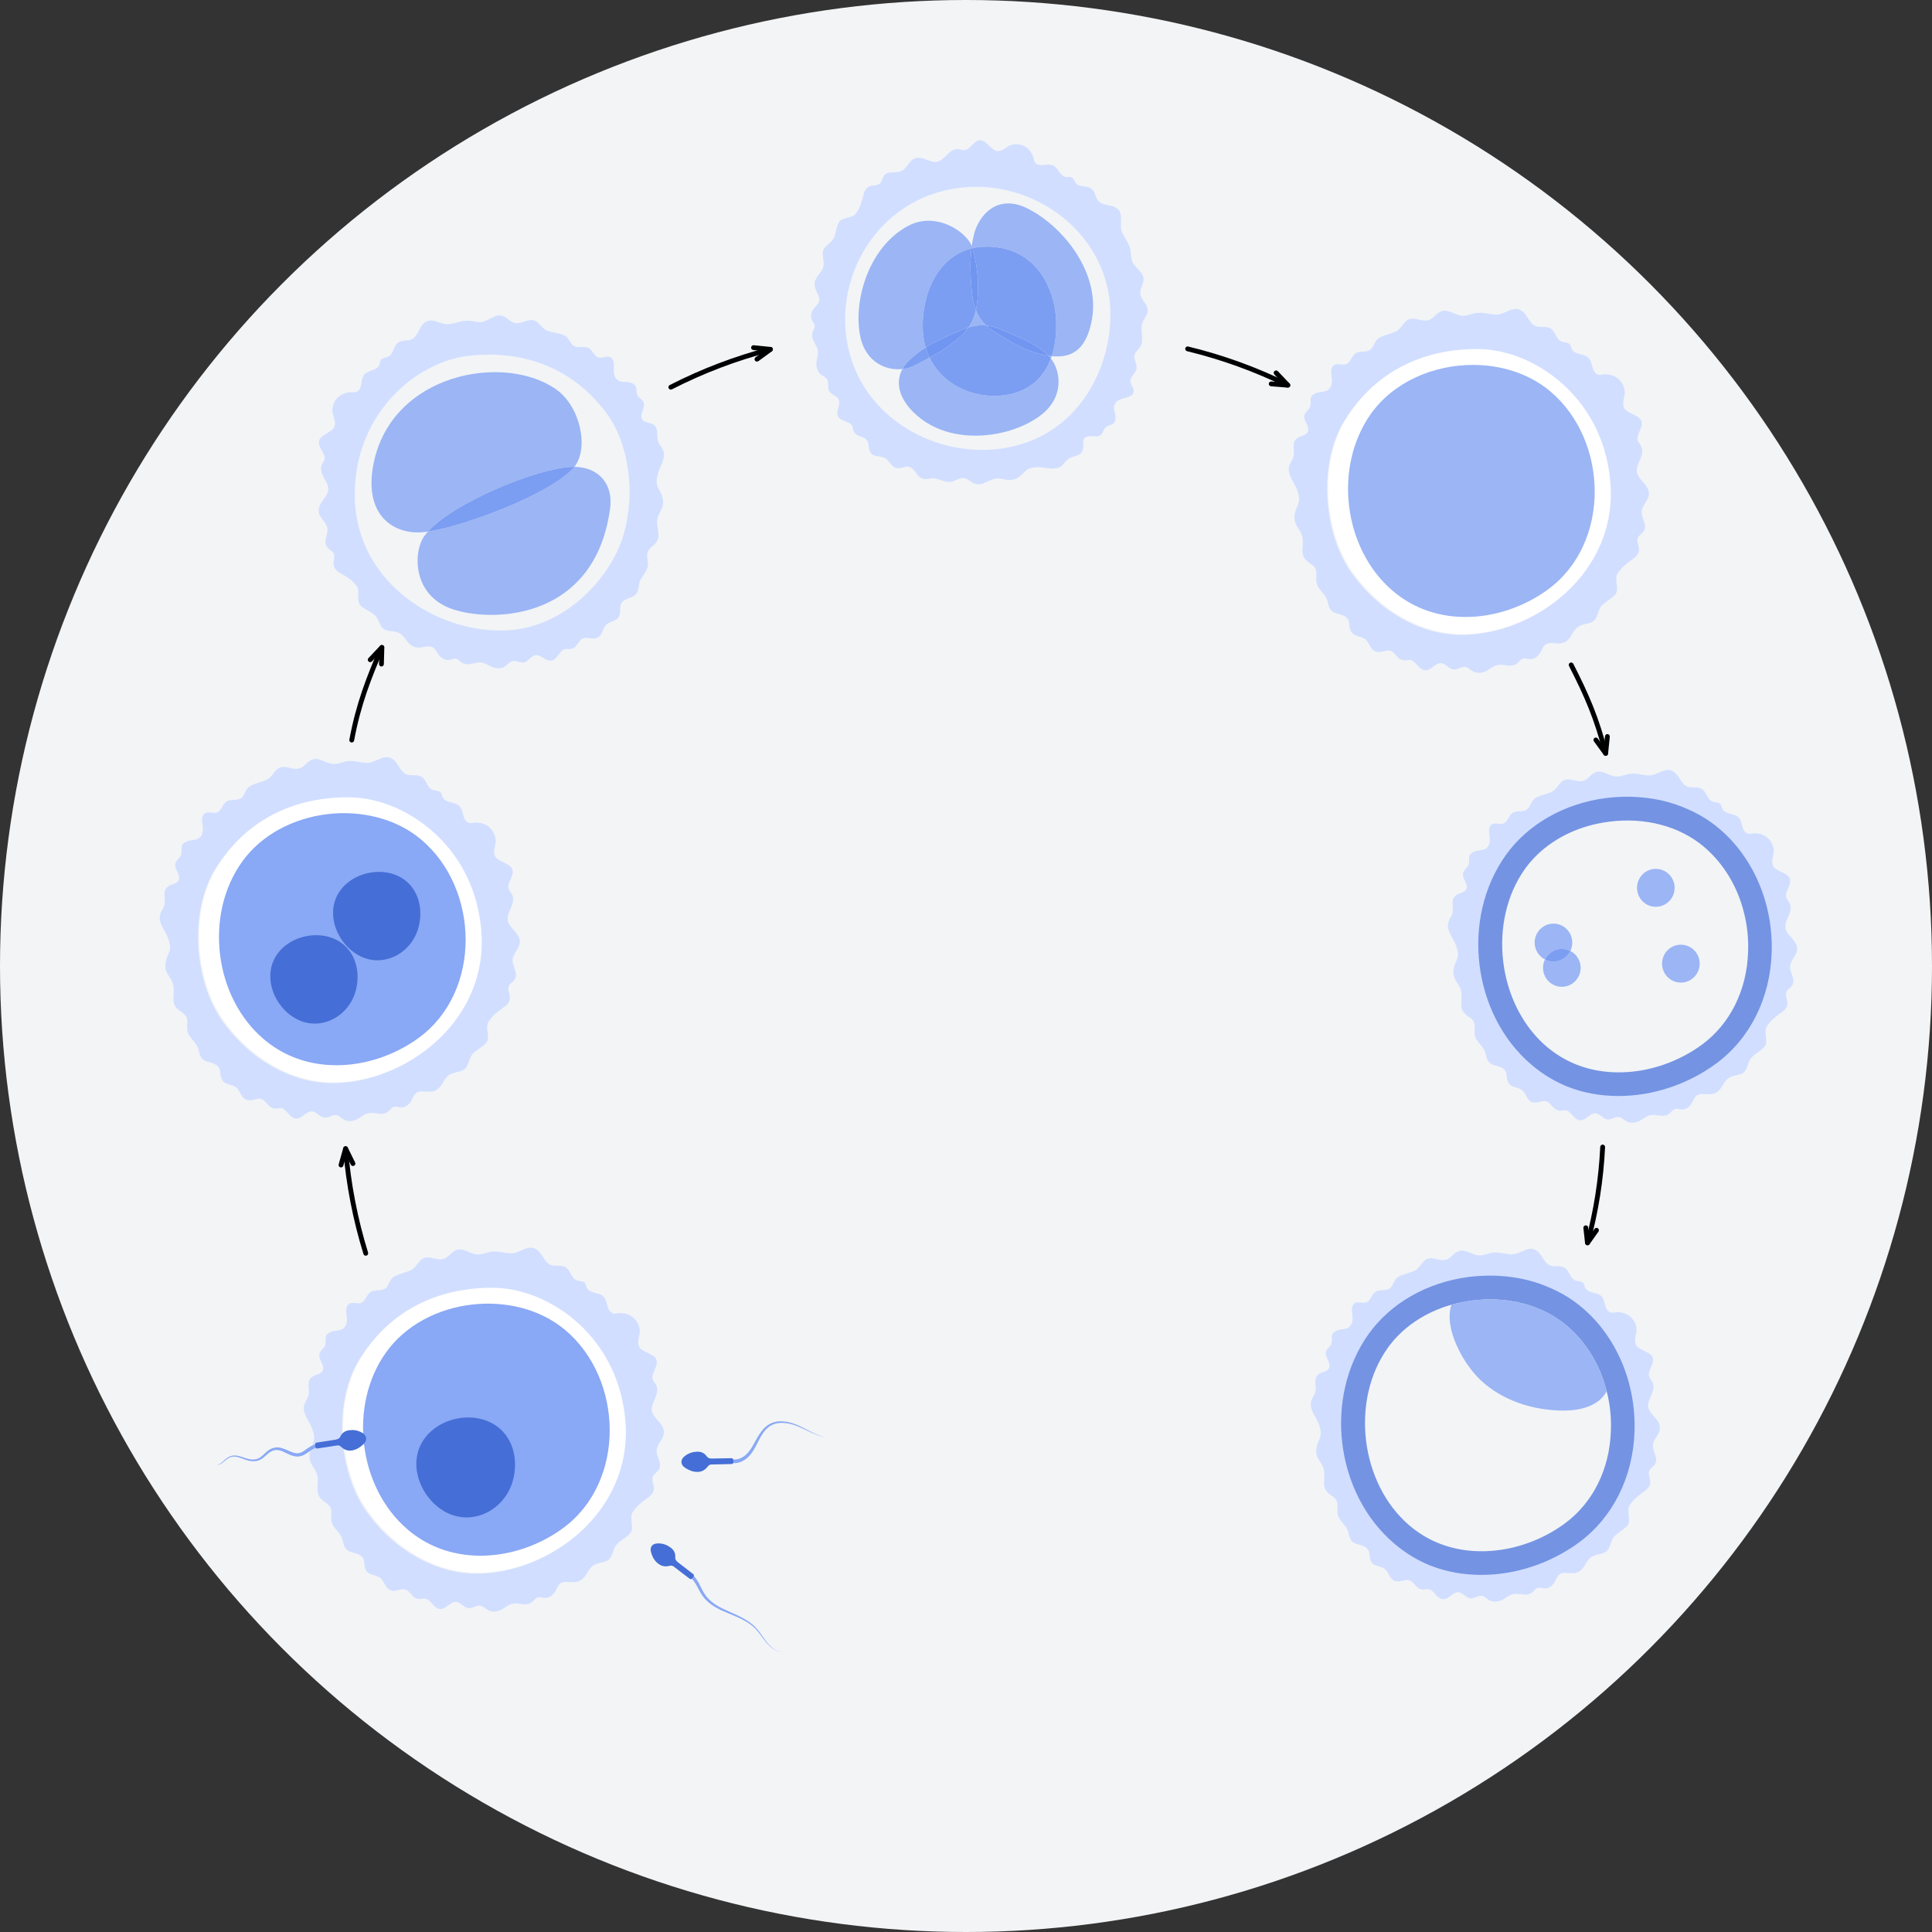 <?xml version="1.0" encoding="UTF-8" standalone="no"?> <svg xmlns="http://www.w3.org/2000/svg" xmlns:xlink="http://www.w3.org/1999/xlink" xmlns:serif="http://www.serif.com/" width="100%" height="100%" viewBox="0 0 130 130" version="1.1" xml:space="preserve" style="fill-rule:evenodd;clip-rule:evenodd;stroke-linejoin:round;stroke-miterlimit:2;"><rect x="0" y="0" width="130" height="130" fill="#333333" stroke="none"/> <g transform="matrix(1,0,0,1,-450,0)"> <g id="conception-4" transform="matrix(1,0,0,1,450,0)"> <rect x="0" y="0" width="130" height="130" style="fill:none;"></rect> <circle cx="65" cy="65" r="65" style="fill:rgb(242,244,246);"></circle> <g transform="matrix(0.412,0,0,0.412,-384.062,-91.72)"> <path d="M1045.41,479.875C1045.69,480.196 1045.95,480.543 1046.17,480.909C1046.39,481.274 1046.57,481.655 1046.75,482.022C1046.93,482.389 1047.12,482.74 1047.35,483.064L1047.52,483.303L1047.71,483.532L1047.92,483.751L1048.02,483.857L1048.13,483.961C1048.42,484.237 1048.74,484.482 1049.08,484.702C1049.42,484.921 1049.78,485.118 1050.14,485.301C1050.87,485.667 1051.64,485.98 1052.4,486.332C1053.15,486.681 1053.9,487.063 1054.58,487.547C1054.92,487.789 1055.25,488.059 1055.54,488.357C1055.69,488.505 1055.83,488.663 1055.96,488.824C1056.09,488.986 1056.21,489.151 1056.33,489.319C1056.58,489.655 1056.81,489.998 1057.05,490.333C1057.28,490.667 1057.53,490.994 1057.82,491.291C1058.1,491.585 1058.42,491.855 1058.77,492.065C1059.12,492.278 1059.52,492.42 1059.93,492.468C1059.52,492.432 1059.12,492.3 1058.75,492.094C1058.57,491.993 1058.4,491.878 1058.24,491.75C1058.07,491.622 1057.92,491.484 1057.77,491.338C1057.47,491.046 1057.21,490.723 1056.96,490.393C1056.71,490.063 1056.47,489.727 1056.22,489.4C1056.1,489.238 1055.97,489.078 1055.84,488.923C1055.7,488.768 1055.57,488.618 1055.42,488.479C1055.12,488.196 1054.8,487.943 1054.46,487.715C1053.78,487.262 1053.04,486.907 1052.28,486.581C1051.9,486.418 1051.52,486.262 1051.14,486.104C1050.75,485.946 1050.37,485.785 1049.99,485.609C1049.61,485.432 1049.24,485.24 1048.88,485.02C1048.51,484.8 1048.17,484.548 1047.85,484.263L1047.73,484.156L1047.62,484.046L1047.39,483.818L1047.18,483.576L1046.98,483.323C1046.73,482.979 1046.51,482.606 1046.32,482.239C1046.13,481.872 1045.94,481.513 1045.73,481.179C1045.51,480.844 1045.27,480.533 1045,480.242L1045.41,479.875Z" style="fill:rgb(137,168,245);fill-rule:nonzero;"></path> <path d="M1038.52,476.134C1038.79,477.111 1039.19,477.625 1039.76,478.053C1040.47,478.578 1041.23,478.434 1041.57,478.342C1041.83,478.271 1042.08,478.354 1042.22,478.466C1042.66,478.82 1044.74,480.4 1044.89,480.505C1045.14,480.685 1045.71,479.952 1045.45,479.737C1045.3,479.61 1043.21,478.013 1042.89,477.757C1042.75,477.652 1042.44,477.37 1042.47,476.979C1042.51,476.424 1042.36,475.844 1041.72,475.374C1041.2,474.99 1040.51,474.663 1039.61,474.688C1038.62,474.714 1038.3,475.39 1038.52,476.134Z" style="fill:rgb(69,110,214);fill-rule:nonzero;"></path> <path d="M1067.14,457.399C1066.36,457.248 1065.62,456.94 1064.9,456.591C1064.19,456.242 1063.49,455.851 1062.77,455.513C1062.04,455.175 1061.27,454.909 1060.46,454.797C1060.06,454.742 1059.65,454.728 1059.23,454.775C1058.83,454.821 1058.42,454.932 1058.04,455.114C1057.66,455.292 1057.32,455.549 1057.03,455.839C1056.73,456.131 1056.48,456.458 1056.26,456.795C1055.8,457.473 1055.46,458.199 1055.06,458.866C1054.66,459.529 1054.19,460.155 1053.57,460.544C1053.26,460.741 1052.92,460.884 1052.57,460.948C1052.39,460.978 1052.22,460.992 1052.05,460.979C1051.88,460.965 1051.71,460.929 1051.55,460.872L1051.34,461.461C1051.56,461.534 1051.79,461.575 1052.01,461.585C1052.24,461.595 1052.47,461.569 1052.68,461.524C1053.12,461.429 1053.52,461.242 1053.87,461.001C1054.23,460.761 1054.54,460.454 1054.8,460.129C1055.06,459.803 1055.27,459.453 1055.47,459.1C1055.87,458.392 1056.18,457.665 1056.59,457.006C1056.79,456.676 1057.02,456.362 1057.28,456.085C1057.55,455.808 1057.84,455.566 1058.18,455.394C1058.52,455.217 1058.89,455.103 1059.27,455.047C1059.65,454.99 1060.04,454.99 1060.43,455.03C1061.21,455.112 1061.98,455.346 1062.7,455.656C1063.43,455.966 1064.14,456.335 1064.87,456.662C1065.6,456.988 1066.35,457.274 1067.14,457.399Z" style="fill:rgb(137,168,245);fill-rule:nonzero;"></path> <path d="M1044.02,462.297C1044.87,462.855 1045.49,463.035 1046.21,463.01C1047.09,462.979 1047.59,462.389 1047.8,462.106C1047.96,461.889 1048.2,461.799 1048.38,461.799C1048.95,461.801 1051.57,461.731 1051.75,461.72C1052.06,461.703 1052.04,460.776 1051.7,460.772C1051.5,460.77 1048.87,460.828 1048.45,460.832C1048.28,460.833 1047.85,460.813 1047.63,460.491C1047.31,460.032 1046.82,459.678 1046.03,459.71C1045.38,459.738 1044.64,459.91 1043.95,460.492C1043.2,461.128 1043.44,461.918 1044.02,462.297Z" style="fill:rgb(69,110,214);fill-rule:nonzero;"></path> <path d="M1034.12,309.64C1033.69,311.179 1033.1,312.622 1032.37,313.907C1028.55,320.621 1022.33,324.796 1016.14,325.475C1004.67,326.735 990.314,318.285 990.135,303.732C990.104,301.237 990.424,298.916 991.018,296.786C993.671,287.279 1001.79,281.536 1008.69,280.738C1016.83,279.797 1025.2,282.124 1031.12,289.926C1035.01,295.047 1035.92,303.179 1034.12,309.64ZM1039.73,309.872C1039.68,309.133 1039.45,308.388 1039.51,307.645C1039.58,306.755 1040.07,306.235 1040.36,305.407C1040.58,304.785 1040.5,304.087 1040.26,303.47C1040,302.788 1039.53,302.287 1039.44,301.567C1039.35,300.767 1039.68,299.695 1040.01,298.98C1040.42,298.088 1040.86,297.073 1040.49,296.163C1040.3,295.683 1039.9,295.309 1039.71,294.827C1039.28,293.748 1039.99,292.38 1038.57,291.796C1038.07,291.588 1037.42,291.602 1037.1,291.159C1036.82,290.765 1036.95,290.213 1037.12,289.756C1037.29,289.299 1037.49,288.79 1037.3,288.341C1037.08,287.827 1036.41,287.591 1036.25,287.054C1035.96,286.074 1036.4,285.598 1035.29,285.149C1034.62,284.881 1033.74,285.163 1033.13,284.752C1032.41,284.267 1032.4,283.319 1032.45,282.53C1032.48,281.927 1032.37,281.195 1031.82,280.954C1031.52,280.819 1031.18,280.891 1030.84,280.964C1030.54,281.028 1030.24,281.091 1029.96,281.015C1029.23,280.816 1028.99,279.834 1028.33,279.467C1027.96,279.264 1027.54,279.284 1027.13,279.304C1026.68,279.325 1026.24,279.347 1025.86,279.087C1025.26,278.675 1025.14,277.764 1024.36,277.398C1023.5,277 1022.54,276.976 1021.65,276.665C1020.43,276.241 1020.14,274.633 1018.61,274.915C1018.06,275.017 1017.54,275.284 1016.99,275.371C1015.64,275.579 1015.32,274.613 1014.3,274.233C1013.11,273.787 1012.05,275.017 1010.94,275.205C1010.2,275.33 1009.46,275.037 1008.71,274.999C1007.7,274.948 1006.72,275.366 1005.72,275.551C1005.12,275.663 1004.52,275.47 1003.92,275.278C1003.17,275.034 1002.44,274.791 1001.77,275.16C1000.42,275.893 1000.63,277.942 998.924,278.183C998.354,278.263 997.738,278.244 997.259,278.567C996.328,279.193 996.544,280.656 995.359,280.95C994.962,281.049 994.496,281.148 994.324,281.522C994.243,281.698 994.249,281.901 994.197,282.089C994.06,282.592 993.548,282.888 993.062,283.071C992.577,283.253 992.044,283.397 991.698,283.786C991.057,284.507 991.419,285.781 990.707,286.428C990.385,286.722 990.094,286.703 989.757,286.685C989.608,286.677 989.45,286.669 989.276,286.688C987.743,286.857 986.622,287.882 986.472,289.475C986.383,290.411 987.173,291.378 986.81,292.31C986.464,293.198 984.587,293.617 984.32,294.573C984.004,295.709 985.489,296.724 985.164,297.72C985.054,298.058 984.816,298.343 984.703,298.68C984.5,299.286 984.731,299.951 985.028,300.518C985.323,301.084 985.695,301.632 985.793,302.263C986.018,303.696 984.061,304.655 984.242,306.22C984.351,307.151 985.44,307.88 985.643,308.785C985.901,309.93 984.776,311.19 985.769,312.155C986.058,312.435 986.461,312.607 986.657,312.961C986.97,313.527 986.595,314.235 986.683,314.878C986.753,315.402 987.134,315.841 987.585,316.111C988.686,316.769 989.634,317.246 990.454,318.34C991.007,319.078 990.395,320.769 991.028,321.458C991.651,322.135 992.675,322.44 993.374,323.064C994.234,323.833 994.132,325.199 995.303,325.555C995.916,325.743 996.586,325.703 997.186,325.931C998.412,326.397 998.561,327.757 999.775,328.248C1000.31,328.466 1000.85,328.376 1001.37,328.285C1001.82,328.208 1002.25,328.131 1002.66,328.247C1003.31,328.431 1003.56,329.285 1004.01,329.765C1004.4,330.18 1004.96,330.476 1005.52,330.401C1005.91,330.35 1006.29,330.126 1006.68,330.212C1007.04,330.292 1007.28,330.614 1007.58,330.822C1008.53,331.471 1009.47,330.832 1010.46,330.793C1011.41,330.755 1012.02,331.443 1012.93,331.673C1013.51,331.821 1014.17,331.792 1014.67,331.458C1015.07,331.187 1015.37,330.73 1015.84,330.605C1016.16,330.519 1016.49,330.61 1016.82,330.701C1017.12,330.786 1017.43,330.87 1017.74,330.812C1018.23,330.718 1018.58,330.284 1018.96,329.957C1019.71,329.322 1020.31,329.692 1020.91,330.062C1021.4,330.357 1021.88,330.65 1022.45,330.442C1023.33,330.121 1023.67,328.661 1024.58,328.607C1024.69,328.6 1024.81,328.607 1024.93,328.614C1025.12,328.625 1025.31,328.637 1025.5,328.587C1026.77,328.245 1026.61,326.657 1028.1,326.8C1028.64,326.853 1029.22,327.014 1029.72,326.789C1030.55,326.415 1030.57,325.39 1031.1,324.762C1031.68,324.073 1032.94,324.11 1033.29,323.272C1033.77,322.155 1033.02,321.385 1034.22,320.632C1034.99,320.153 1035.9,320.213 1036.31,319.245C1036.51,318.771 1036.48,318.232 1036.63,317.739C1036.91,316.78 1037.83,316.082 1037.99,315.092C1038.07,314.583 1037.93,314.068 1037.88,313.556C1037.73,312.069 1039.02,311.995 1039.56,310.85C1039.69,310.581 1039.76,310.264 1039.73,309.872Z" style="fill:rgb(209,222,255);fill-rule:nonzero;"></path> <path d="M1012.42,323.042C1009.9,323.042 1007.63,322.642 1006.02,322.083C999.538,319.843 999.617,312.759 1001.51,310.136C1001.68,309.906 1001.87,309.674 1002.08,309.44C1008.22,308.523 1021.94,303.34 1025.8,299.108C1025.87,299.03 1025.93,298.949 1026,298.865C1030.07,298.919 1032.36,301.773 1031.83,305.68C1029.97,319.428 1020.01,323.042 1012.42,323.042Z" style="fill:rgb(155,181,245);fill-rule:nonzero;"></path> <path d="M1000.44,309.575C995.788,309.575 991.554,306.134 993.244,298.127C995.364,288.077 1004.68,283.406 1013.03,283.406C1016.83,283.406 1020.42,284.374 1023.05,286.242C1026.99,289.046 1028.39,295.806 1026,298.865C1025.96,298.865 1025.92,298.864 1025.88,298.864C1025.74,298.864 1025.6,298.868 1025.46,298.874C1019.89,299.128 1006.44,304.603 1002.08,309.44C1001.9,309.467 1001.73,309.489 1001.57,309.508C1001.19,309.553 1000.81,309.575 1000.44,309.575Z" style="fill:rgb(155,181,245);fill-rule:nonzero;"></path> <path d="M1002.08,309.44C1006.44,304.603 1019.89,299.128 1025.46,298.874C1025.6,298.868 1025.74,298.864 1025.88,298.864C1025.92,298.864 1025.96,298.865 1026,298.865C1025.93,298.949 1025.87,299.03 1025.8,299.108C1021.94,303.34 1008.22,308.523 1002.08,309.44Z" style="fill:rgb(123,157,242);fill-rule:nonzero;"></path> <path d="M1113.52,275.027C1113.22,282.229 1109.59,289.551 1103.25,293.292C1097.38,296.765 1089.95,296.901 1083.71,294.36C1079.83,292.781 1076.37,290.156 1073.93,286.718C1073.15,285.626 1072.5,284.468 1071.97,283.262C1066.97,271.803 1073.02,257.814 1085.18,254.085C1098.31,250.065 1112.76,259.156 1113.51,272.878C1113.54,273.596 1113.55,274.314 1113.52,275.027ZM1118.61,271.192C1118.06,269.981 1118.87,269.431 1118.95,268.372C1119.05,267.132 1117.64,266.465 1117.17,265.47C1116.87,264.809 1116.94,264.037 1116.78,263.323C1116.56,262.358 1115.92,261.551 1115.48,260.661C1114.9,259.45 1115.73,257.806 1114.81,256.841C1113.78,255.77 1111.94,256.502 1111.27,254.963C1111.05,254.448 1110.91,253.863 1110.48,253.5C1109.66,252.787 1108.37,253.378 1107.78,252.342C1107.59,251.99 1107.37,251.581 1106.98,251.517C1106.8,251.488 1106.61,251.546 1106.43,251.546C1105.92,251.546 1105.52,251.149 1105.22,250.739C1104.92,250.33 1104.65,249.867 1104.2,249.645C1103.8,249.445 1103.34,249.497 1102.88,249.549C1102.39,249.606 1101.91,249.662 1101.5,249.405C1100.99,249.077 1101.09,248.645 1100.89,248.13C1100.33,246.731 1099.09,245.947 1097.57,246.228C1096.69,246.386 1096,247.381 1095.04,247.287C1094.13,247.193 1093.26,245.538 1092.31,245.538C1091.17,245.538 1090.62,247.199 1089.62,247.159C1089.28,247.141 1088.95,246.994 1088.61,246.977C1087.99,246.948 1087.44,247.334 1087,247.761C1086.55,248.188 1086.14,248.679 1085.58,248.937C1084.95,249.233 1084.28,248.981 1083.6,248.73C1082.92,248.48 1082.22,248.229 1081.52,248.522C1080.69,248.867 1080.3,250.078 1079.52,250.505C1078.53,251.049 1077.07,250.324 1076.44,251.511C1076.26,251.856 1076.2,252.278 1075.93,252.553C1075.49,252.997 1074.74,252.834 1074.16,253.079C1073.7,253.284 1073.39,253.758 1073.26,254.249C1072.94,255.46 1072.75,256.472 1071.95,257.531C1071.42,258.245 1069.69,258.11 1069.22,258.889C1068.76,259.649 1068.75,260.691 1068.35,261.509C1067.87,262.522 1066.58,262.785 1066.56,263.979C1066.54,264.605 1066.76,265.219 1066.71,265.845C1066.6,267.12 1065.38,267.612 1065.24,268.881C1065.13,269.928 1066,270.695 1066,271.596C1066,272.251 1065.27,272.708 1064.95,273.258C1064.67,273.731 1064.54,274.334 1064.76,274.843C1064.91,275.2 1065.22,275.498 1065.24,275.884C1065.26,276.241 1065.02,276.551 1064.91,276.891C1064.56,277.955 1065.4,278.669 1065.69,279.587C1065.98,280.471 1065.5,281.226 1065.52,282.138C1065.54,282.723 1065.74,283.326 1066.18,283.712C1066.53,284.022 1067.04,284.18 1067.28,284.59C1067.59,285.128 1067.3,285.865 1067.58,286.427C1067.8,286.865 1068.29,287.076 1068.69,287.351C1070.1,288.311 1068.38,289.674 1069.16,290.762C1069.68,291.499 1071.12,291.435 1071.41,292.271C1071.51,292.558 1071.52,292.874 1071.67,293.131C1072.32,294.237 1073.74,293.67 1074,295.109C1074.1,295.635 1074.1,296.214 1074.43,296.624C1075,297.309 1075.96,297.057 1076.67,297.39C1077.46,297.759 1077.75,298.947 1078.62,299.064C1079.04,299.119 1079.38,299.034 1079.69,298.949C1080.22,298.802 1080.66,298.654 1081.3,299.245C1081.95,299.836 1082.13,300.713 1083.13,300.842C1083.41,300.879 1083.69,300.839 1083.97,300.8C1084.18,300.77 1084.39,300.74 1084.61,300.743C1085.57,300.76 1086.46,301.445 1087.41,301.328C1087.9,301.269 1088.34,301 1088.8,300.819C1090.14,300.292 1090.54,301.486 1091.74,301.696C1092.03,301.743 1092.33,301.725 1092.69,301.597C1093.36,301.363 1093.99,300.947 1094.69,300.813C1095.53,300.643 1096.14,300.965 1096.98,301.024C1097.61,301.064 1098.24,300.801 1098.75,300.415C1099.3,299.994 1099.65,299.42 1100.29,299.151C1101,298.859 1102.08,298.888 1102.82,299.011C1103.76,299.157 1104.81,299.31 1105.56,298.724C1105.95,298.414 1106.19,297.94 1106.58,297.63C1107.47,296.946 1108.92,297.256 1109.09,295.776C1109.15,295.243 1108.96,294.641 1109.29,294.225C1109.58,293.851 1110.12,293.833 1110.59,293.874C1111.06,293.915 1111.58,293.968 1111.95,293.67C1112.36,293.324 1112.4,292.646 1112.86,292.353C1113.69,291.815 1114.24,292.108 1114.37,290.943C1114.44,290.247 1113.95,289.498 1114.17,288.813C1114.43,288.012 1115.3,287.755 1116.04,287.591C1116.6,287.462 1117.25,287.17 1117.34,286.59C1117.42,285.982 1116.8,285.473 1116.79,284.859C1116.78,284.116 1117.63,283.642 1117.79,282.923C1117.98,282.085 1117.23,281.313 1117.5,280.506C1117.72,279.833 1118.53,279.482 1118.66,278.646C1118.81,277.739 1118.58,276.832 1118.63,275.908C1118.7,274.656 1120.11,273.959 1119.45,272.602C1119.21,272.105 1118.83,271.69 1118.61,271.192Z" style="fill:rgb(209,222,255);fill-rule:nonzero;"></path> <path d="M1091.5,293.772C1088.28,293.772 1085.07,292.927 1082.52,290.945C1079.13,288.307 1078.27,285.287 1079.57,282.894C1080.3,282.815 1080.99,282.611 1081.59,282.299C1082.51,281.822 1083.29,281.418 1084,281.034C1086.16,285.395 1090.57,287.275 1094.57,287.275C1095.54,287.275 1096.49,287.163 1097.38,286.948C1100.79,286.119 1102.8,283.927 1103.82,281.16C1105.51,283.373 1106.02,287.692 1101.89,290.641C1099.2,292.561 1095.35,293.772 1091.5,293.772Z" style="fill:rgb(155,181,245);fill-rule:nonzero;"></path> <path d="M1078.89,282.93C1076.24,282.93 1073.34,281.296 1072.63,277.276C1071.56,271.266 1074.31,262.72 1080.6,259.467C1081.67,258.909 1082.78,258.675 1083.84,258.675C1087.15,258.675 1090.1,260.926 1090.9,262.778C1090.88,262.92 1090.86,263.063 1090.85,263.206C1083.7,264.989 1081.9,274.298 1083.36,279.389C1082.52,279.929 1081.66,280.573 1080.77,281.385C1080.26,281.848 1079.86,282.355 1079.57,282.894C1079.34,282.918 1079.12,282.93 1078.89,282.93Z" style="fill:rgb(155,181,245);fill-rule:nonzero;"></path> <path d="M1079.57,282.894C1079.86,282.355 1080.26,281.848 1080.77,281.385C1081.66,280.573 1082.52,279.929 1083.36,279.389C1083.45,279.713 1083.56,280.021 1083.68,280.308C1083.78,280.557 1083.89,280.799 1084,281.034C1083.29,281.418 1082.51,281.822 1081.59,282.299C1080.99,282.611 1080.3,282.815 1079.57,282.894Z" style="fill:rgb(123,157,242);fill-rule:nonzero;"></path> <path d="M1104.86,280.835C1104.57,280.835 1104.26,280.817 1103.95,280.785C1104.56,278.965 1104.76,276.921 1104.67,274.864C1104.46,269.909 1101.55,263.103 1093.67,262.91C1093.57,262.908 1093.48,262.907 1093.38,262.907C1092.54,262.907 1091.76,262.996 1091.04,263.161C1091,263.036 1090.96,262.908 1090.9,262.778C1090.99,262.135 1091.11,261.505 1091.26,260.896C1091.79,258.781 1093.62,255.844 1096.85,255.844C1097.82,255.844 1098.92,256.109 1100.15,256.743C1105.94,259.735 1111.85,267.201 1110.53,274.749C1109.72,279.336 1107.62,280.835 1104.86,280.835Z" style="fill:rgb(155,181,245);fill-rule:nonzero;"></path> <path d="M1090.85,263.206C1090.86,263.063 1090.88,262.92 1090.9,262.778C1090.96,262.908 1091,263.036 1091.04,263.161C1090.97,263.175 1090.91,263.191 1090.85,263.206Z" style="fill:rgb(123,157,242);fill-rule:nonzero;"></path> <path d="M1103.82,281.16C1103.7,281.001 1103.57,280.854 1103.44,280.718C1103.61,280.745 1103.79,280.767 1103.95,280.785C1103.91,280.911 1103.87,281.036 1103.82,281.16ZM1090.36,276.097C1090.92,275.285 1091.32,274.366 1091.58,273.248C1091.96,274.215 1092.5,275.042 1093.26,275.779C1093.04,275.757 1092.82,275.746 1092.6,275.746C1091.82,275.746 1091.08,275.88 1090.36,276.097Z" style="fill:rgb(155,181,245);fill-rule:nonzero;"></path> <path d="M1094.57,287.275C1090.57,287.275 1086.16,285.395 1084,281.034C1085.55,280.199 1086.77,279.455 1088.29,278.24C1089.13,277.568 1089.82,276.882 1090.36,276.097C1091.08,275.88 1091.82,275.746 1092.6,275.746C1092.82,275.746 1093.04,275.757 1093.26,275.779C1093.73,276.228 1094.27,276.645 1094.92,277.04C1098.13,279.017 1100.16,280.086 1102.95,280.632C1103.11,280.664 1103.28,280.693 1103.44,280.718C1103.57,280.854 1103.7,281.001 1103.82,281.16C1102.8,283.927 1100.79,286.119 1097.38,286.948C1096.49,287.163 1095.54,287.275 1094.57,287.275Z" style="fill:rgb(123,157,242);fill-rule:nonzero;"></path> <path d="M1083.36,279.389C1081.9,274.298 1083.7,264.989 1090.85,263.206C1090.6,265.341 1090.67,267.584 1090.84,269.606C1090.95,271.023 1091.17,272.216 1091.58,273.248C1091.32,274.366 1090.92,275.285 1090.36,276.097C1089.6,276.324 1088.86,276.64 1088.09,276.987C1086.5,277.712 1084.95,278.364 1083.36,279.389Z" style="fill:rgb(123,157,242);fill-rule:nonzero;"></path> <path d="M1084,281.034C1083.89,280.799 1083.78,280.557 1083.68,280.308C1083.56,280.021 1083.45,279.713 1083.36,279.389C1084.95,278.364 1086.5,277.712 1088.09,276.987C1088.86,276.64 1089.6,276.324 1090.36,276.097C1089.82,276.882 1089.13,277.568 1088.29,278.24C1086.77,279.455 1085.55,280.199 1084,281.034Z" style="fill:rgb(113,150,241);fill-rule:nonzero;"></path> <path d="M1103.95,280.785C1103.79,280.767 1103.61,280.745 1103.44,280.718C1103.4,280.673 1103.35,280.628 1103.31,280.586C1101.24,278.637 1098.72,277.76 1095.68,276.436C1094.81,276.058 1094.02,275.853 1093.26,275.779C1092.5,275.042 1091.96,274.215 1091.58,273.248C1091.7,272.701 1091.79,272.107 1091.84,271.454C1092.11,268.176 1091.71,265.661 1091.04,263.177L1091.04,263.161C1091.76,262.996 1092.54,262.907 1093.38,262.907C1093.48,262.907 1093.57,262.908 1093.67,262.91C1101.55,263.103 1104.46,269.909 1104.67,274.864C1104.76,276.921 1104.56,278.965 1103.95,280.785Z" style="fill:rgb(123,157,242);fill-rule:nonzero;"></path> <path d="M1103.44,280.718C1103.28,280.693 1103.11,280.664 1102.95,280.632C1100.16,280.086 1098.13,279.017 1094.92,277.04C1094.27,276.645 1093.73,276.228 1093.26,275.779C1094.02,275.853 1094.81,276.058 1095.68,276.436C1098.72,277.76 1101.24,278.637 1103.31,280.586C1103.35,280.628 1103.4,280.673 1103.44,280.718Z" style="fill:rgb(113,150,241);fill-rule:nonzero;"></path> <path d="M1091.58,273.248C1091.17,272.216 1090.95,271.023 1090.84,269.606C1090.67,267.584 1090.6,265.341 1090.85,263.206C1090.91,263.191 1090.97,263.175 1091.04,263.161L1091.04,263.177C1091.71,265.661 1092.11,268.176 1091.84,271.454C1091.79,272.107 1091.7,272.701 1091.58,273.248Z" style="fill:rgb(113,150,241);fill-rule:nonzero;"></path> <path d="M1013.15,432.815C1021.91,432.954 1033.31,440.511 1034.51,454.516C1035.79,469.469 1021.9,479.609 1010.01,479.487C1003.59,479.418 996.789,475.775 992.19,469.274C987.603,462.803 986.758,451.535 991.062,444.537C996.352,435.924 1004.71,432.681 1013.15,432.815Z" style="fill:white;fill-rule:nonzero;"></path> <path d="M989.782,465.209C987.281,458.762 987.397,450.324 990.872,444.671C996.162,436.059 1004.52,432.815 1012.96,432.949C1020.12,433.062 1029.04,438.125 1032.72,447.61C1033.54,449.735 1034.1,452.084 1034.32,454.647C1035.6,469.601 1021.72,479.741 1009.82,479.621C1003.4,479.556 996.603,475.907 992.001,469.409C991.12,468.165 990.376,466.743 989.782,465.209ZM984.315,467.007C984.986,468.126 986.317,468.07 986.317,469.611C986.317,470.143 986.225,470.685 986.357,471.199C986.613,472.199 987.631,472.821 988.021,473.776C988.22,474.267 988.244,474.824 988.496,475.289C989.009,476.241 989.944,476.086 990.776,476.499C992.086,477.149 991.399,478.015 991.998,479.113C992.447,479.938 993.732,479.771 994.398,480.418C995.006,481.009 995.13,482.058 996.022,482.357C996.557,482.537 997.129,482.313 997.682,482.204C999.197,481.904 999.194,483.55 1000.53,483.771C1000.85,483.823 1001.16,483.709 1001.48,483.697C1002.42,483.66 1002.91,485.123 1003.84,485.363C1005.21,485.716 1005.89,483.478 1007.38,484.508C1007.81,484.804 1008.2,485.216 1008.72,485.261C1009.38,485.32 1009.99,484.747 1010.65,484.854C1011.14,484.935 1011.49,485.374 1011.94,485.609C1012.48,485.901 1013.16,485.864 1013.74,485.652C1014.65,485.324 1015.2,484.556 1016.19,484.497C1017.2,484.437 1018.23,484.995 1019.14,484.232C1019.43,483.988 1019.65,483.633 1020.01,483.514C1020.4,483.386 1020.81,483.577 1021.22,483.59C1021.8,483.608 1022.35,483.249 1022.7,482.782C1023.12,482.244 1023.29,481.342 1023.93,481.087C1024.82,480.738 1025.91,481.312 1026.89,480.793C1028.09,480.164 1028.11,478.754 1029.32,478.15C1029.91,477.854 1030.6,477.827 1031.21,477.572C1032.38,477.086 1032.14,475.695 1032.94,474.819C1033.6,474.107 1034.62,473.689 1035.19,472.931C1035.77,472.159 1034.97,470.486 1035.46,469.672C1036.2,468.464 1037.12,467.878 1038.18,467.09C1038.62,466.768 1038.97,466.278 1038.99,465.733C1039.01,465.064 1038.55,464.376 1038.82,463.763C1038.98,463.38 1039.38,463.163 1039.65,462.845C1040.57,461.753 1039.29,460.576 1039.44,459.374C1039.56,458.425 1040.6,457.565 1040.62,456.599C1040.65,454.974 1038.54,454.19 1038.63,452.697C1038.67,452.038 1038.99,451.438 1039.24,450.827C1039.49,450.216 1039.66,449.51 1039.39,448.908C1039.24,448.573 1038.97,448.306 1038.82,447.97C1038.39,446.981 1039.81,445.787 1039.37,444.654C1039,443.7 1037.03,443.462 1036.59,442.586C1036.12,441.667 1036.83,440.594 1036.65,439.642C1036.33,438.022 1035.08,437.086 1033.49,437.069C1032.9,437.063 1032.51,437.336 1031.99,436.949C1031.2,436.357 1031.44,435.013 1030.71,434.338C1030.32,433.975 1029.76,433.882 1029.24,433.744C1028.72,433.605 1028.17,433.355 1027.98,432.852C1027.9,432.666 1027.89,432.456 1027.79,432.284C1027.58,431.918 1027.09,431.863 1026.67,431.803C1025.42,431.622 1025.5,430.099 1024.48,429.55C1023.96,429.269 1023.33,429.352 1022.73,429.328C1020.96,429.255 1020.96,427.131 1019.51,426.516C1018.2,425.961 1016.91,427.441 1015.49,427.322C1014.44,427.234 1013.4,426.905 1012.37,427.062C1011.6,427.177 1010.87,427.553 1010.1,427.5C1008.94,427.42 1007.74,426.266 1006.55,426.846C1005.54,427.341 1005.32,428.365 1003.92,428.288C1003.33,428.256 1002.78,428.035 1002.2,427.987C1000.61,427.854 1000.47,429.534 999.261,430.093C998.374,430.504 997.39,430.626 996.553,431.122C995.784,431.578 995.751,432.525 995.179,433.01C994.488,433.597 993.431,433.14 992.686,433.652C992.04,434.097 991.901,435.128 991.169,435.407C990.56,435.639 989.817,435.216 989.249,435.535C988.71,435.838 988.675,436.601 988.769,437.216C988.893,438.022 988.981,438.995 988.289,439.567C987.702,440.051 986.774,439.852 986.117,440.195C985.017,440.769 985.521,441.213 985.318,442.248C985.206,442.815 984.551,443.125 984.377,443.676C984.225,444.156 984.478,444.659 984.699,445.11C984.919,445.562 985.112,446.114 984.859,446.548C984.575,447.036 983.909,447.087 983.413,447.352C982.021,448.096 982.887,449.427 982.555,450.578C982.407,451.092 982.033,451.517 981.881,452.03C981.594,453.001 982.15,453.999 982.659,454.872C983.066,455.572 983.515,456.638 983.501,457.468C983.489,458.216 983.056,458.778 982.856,459.505C982.676,460.161 982.658,460.887 982.946,461.503C983.328,462.323 983.881,462.807 984.042,463.712C984.177,464.469 984.017,465.257 984.042,466.021C984.056,466.426 984.157,466.744 984.315,467.007Z" style="fill:rgb(209,222,255);fill-rule:nonzero;"></path> <path d="M1003.62,475.371C1010.37,478.089 1018.37,476.442 1024.16,472.186C1034.46,464.608 1034.04,447.846 1024.48,439.823C1016.25,432.915 1001.67,434.497 995.243,443.488C989.073,452.125 990.668,465.519 998.773,472.425C1000.22,473.658 1001.86,474.662 1003.62,475.371Z" style="fill:rgb(137,168,245);fill-rule:nonzero;"></path> <path d="M1008.71,470.438C1007.62,470.486 1006.5,470.285 1005.42,469.793C1001.62,468.062 999.094,463.196 1000.66,459.136C1002.65,454.006 1010.34,452.39 1014.19,456.292C1016.39,458.524 1016.78,462.023 1015.8,464.915C1014.72,468.118 1011.83,470.301 1008.71,470.438Z" style="fill:rgb(69,110,214);fill-rule:nonzero;"></path> <path d="M989.621,352.71C998.385,352.85 1009.78,360.406 1010.98,374.412C1012.26,389.364 998.374,399.505 986.476,399.383C980.063,399.314 973.259,395.671 968.66,389.17C964.073,382.699 963.229,371.431 967.532,364.432C972.822,355.82 981.184,352.576 989.621,352.71Z" style="fill:white;fill-rule:nonzero;"></path> <path d="M966.252,385.104C963.752,378.658 963.867,370.219 967.342,364.567C972.632,355.955 980.995,352.71 989.433,352.845C996.595,352.958 1005.51,358.021 1009.19,367.506C1010.01,369.631 1010.57,371.98 1010.79,374.543C1012.07,389.497 998.186,399.637 986.289,399.517C979.875,399.452 973.073,395.803 968.471,389.305C967.59,388.061 966.847,386.639 966.252,385.104ZM960.785,386.903C961.456,388.022 962.787,387.966 962.788,389.506C962.788,390.038 962.696,390.58 962.828,391.095C963.083,392.095 964.102,392.717 964.491,393.672C964.691,394.163 964.714,394.719 964.966,395.185C965.479,396.137 966.414,395.981 967.247,396.395C968.557,397.045 967.869,397.911 968.468,399.009C968.917,399.833 970.202,399.666 970.868,400.313C971.476,400.905 971.601,401.954 972.493,402.253C973.027,402.432 973.6,402.208 974.152,402.099C975.667,401.8 975.665,403.446 977.002,403.667C977.315,403.719 977.631,403.605 977.949,403.593C978.889,403.556 979.383,405.019 980.313,405.259C981.68,405.611 982.359,403.373 983.848,404.404C984.276,404.7 984.673,405.111 985.19,405.157C985.852,405.216 986.463,404.643 987.119,404.75C987.613,404.83 987.963,405.27 988.406,405.505C988.954,405.797 989.627,405.759 990.21,405.548C991.118,405.219 991.674,404.451 992.657,404.393C993.671,404.332 994.703,404.891 995.61,404.128C995.9,403.884 996.12,403.528 996.479,403.41C996.866,403.282 997.28,403.473 997.687,403.486C998.271,403.504 998.816,403.145 999.174,402.678C999.586,402.14 999.759,401.238 1000.4,400.983C1001.29,400.634 1002.38,401.207 1003.37,400.688C1004.56,400.06 1004.58,398.65 1005.79,398.046C1006.38,397.75 1007.07,397.723 1007.68,397.468C1008.85,396.982 1008.61,395.591 1009.41,394.715C1010.07,394.002 1011.09,393.584 1011.66,392.826C1012.24,392.055 1011.44,390.382 1011.93,389.567C1012.67,388.36 1013.59,387.774 1014.65,386.986C1015.09,386.663 1015.44,386.174 1015.46,385.629C1015.48,384.96 1015.02,384.272 1015.29,383.659C1015.45,383.276 1015.85,383.058 1016.12,382.741C1017.04,381.649 1015.76,380.472 1015.91,379.27C1016.03,378.32 1017.07,377.461 1017.09,376.495C1017.12,374.87 1015.01,374.086 1015.1,372.593C1015.14,371.934 1015.46,371.333 1015.71,370.723C1015.96,370.111 1016.13,369.406 1015.86,368.804C1015.71,368.469 1015.44,368.201 1015.29,367.865C1014.86,366.876 1016.28,365.683 1015.84,364.549C1015.47,363.596 1013.5,363.358 1013.06,362.482C1012.59,361.563 1013.3,360.49 1013.12,359.538C1012.8,357.918 1011.55,356.981 1009.96,356.965C1009.37,356.958 1008.98,357.232 1008.46,356.845C1007.67,356.253 1007.91,354.909 1007.18,354.234C1006.79,353.87 1006.23,353.778 1005.71,353.64C1005.19,353.501 1004.64,353.251 1004.45,352.748C1004.38,352.561 1004.36,352.352 1004.26,352.179C1004.05,351.813 1003.56,351.759 1003.14,351.698C1001.89,351.518 1001.97,349.995 1000.95,349.446C1000.43,349.165 999.796,349.248 999.203,349.223C997.428,349.15 997.435,347.027 995.983,346.412C994.674,345.857 993.382,347.337 991.959,347.218C990.915,347.13 989.873,346.801 988.836,346.957C988.072,347.072 987.341,347.449 986.571,347.396C985.413,347.316 984.207,346.162 983.024,346.742C982.013,347.237 981.786,348.261 980.385,348.184C979.805,348.152 979.248,347.931 978.668,347.883C977.077,347.75 976.939,349.429 975.731,349.989C974.844,350.399 973.86,350.522 973.023,351.018C972.254,351.474 972.222,352.421 971.65,352.906C970.958,353.493 969.901,353.036 969.156,353.548C968.51,353.992 968.371,355.024 967.64,355.303C967.031,355.535 966.288,355.111 965.719,355.431C965.18,355.734 965.145,356.497 965.239,357.111C965.363,357.918 965.452,358.891 964.759,359.462C964.172,359.947 963.244,359.748 962.587,360.09C961.487,360.665 961.992,361.108 961.789,362.144C961.676,362.711 961.021,363.021 960.847,363.572C960.695,364.051 960.948,364.555 961.169,365.006C961.39,365.458 961.583,366.009 961.33,366.443C961.045,366.932 960.379,366.983 959.883,367.248C958.491,367.992 959.357,369.323 959.025,370.474C958.877,370.988 958.503,371.413 958.351,371.926C958.064,372.897 958.621,373.894 959.129,374.768C959.537,375.468 959.985,376.534 959.972,377.364C959.959,378.111 959.526,378.673 959.327,379.4C959.146,380.057 959.129,380.783 959.416,381.399C959.798,382.218 960.352,382.703 960.513,383.608C960.647,384.364 960.487,385.153 960.512,385.917C960.526,386.321 960.627,386.639 960.785,386.903Z" style="fill:rgb(209,222,255);fill-rule:nonzero;"></path> <path d="M980.087,395.267C986.835,397.985 994.842,396.338 1000.63,392.082C1010.93,384.504 1010.51,367.742 1000.95,359.718C992.722,352.81 978.135,354.393 971.713,363.383C965.543,372.02 967.138,385.414 975.244,392.32C976.691,393.554 978.326,394.558 980.087,395.267Z" style="fill:rgb(137,168,245);fill-rule:nonzero;"></path> <path d="M983.868,389.786C982.906,389.828 981.917,389.65 980.961,389.215C977.599,387.684 975.363,383.38 976.751,379.789C978.505,375.252 985.307,373.822 988.712,377.274C990.66,379.248 991.004,382.343 990.139,384.9C989.181,387.734 986.631,389.665 983.868,389.786Z" style="fill:rgb(69,110,214);fill-rule:nonzero;"></path> <path d="M994.121,379.448C993.158,379.49 992.169,379.313 991.213,378.877C987.851,377.346 985.615,373.042 987.004,369.451C988.758,364.915 995.559,363.484 998.965,366.937C1000.91,368.91 1001.26,372.005 1000.39,374.563C999.434,377.396 996.884,379.327 994.121,379.448Z" style="fill:rgb(69,110,214);fill-rule:nonzero;"></path> <path d="M1174.02,279.504C1182.78,279.643 1194.18,287.199 1195.38,301.205C1196.66,316.157 1182.77,326.298 1170.88,326.176C1164.46,326.107 1157.66,322.464 1153.06,315.963C1148.47,309.491 1147.63,298.224 1151.93,291.225C1157.22,282.612 1165.58,279.369 1174.02,279.504Z" style="fill:white;fill-rule:nonzero;"></path> <path d="M1150.65,311.897C1148.15,305.45 1148.27,297.012 1151.74,291.36C1157.03,282.747 1165.4,279.504 1173.83,279.637C1181,279.751 1189.91,284.813 1193.59,294.299C1194.41,296.424 1194.97,298.773 1195.19,301.337C1196.47,316.29 1182.59,326.429 1170.69,326.309C1164.27,326.244 1157.47,322.596 1152.87,316.098C1151.99,314.853 1151.25,313.432 1150.65,311.897ZM1145.19,313.695C1145.86,314.815 1147.19,314.759 1147.19,316.3C1147.19,316.831 1147.1,317.373 1147.23,317.888C1147.48,318.887 1148.5,319.51 1148.89,320.465C1149.09,320.955 1149.11,321.512 1149.36,321.978C1149.88,322.93 1150.81,322.774 1151.65,323.187C1152.96,323.838 1152.27,324.704 1152.87,325.802C1153.32,326.626 1154.6,326.459 1155.27,327.106C1155.88,327.697 1156,328.747 1156.89,329.046C1157.43,329.225 1158,329.001 1158.55,328.892C1160.07,328.592 1160.06,330.238 1161.4,330.46C1161.72,330.511 1162.03,330.398 1162.35,330.386C1163.29,330.348 1163.78,331.812 1164.71,332.052C1165.32,332.208 1165.79,331.857 1166.25,331.506C1166.84,331.064 1167.42,330.621 1168.25,331.196C1168.68,331.493 1169.07,331.904 1169.59,331.95C1169.91,331.978 1170.22,331.86 1170.52,331.741C1170.85,331.614 1171.18,331.486 1171.52,331.542C1172.01,331.623 1172.36,332.062 1172.81,332.298C1173.35,332.59 1174.03,332.552 1174.61,332.341C1175.52,332.012 1176.07,331.244 1177.06,331.186C1177.38,331.166 1177.71,331.21 1178.03,331.253C1178.72,331.347 1179.39,331.44 1180.01,330.921C1180.3,330.677 1180.52,330.321 1180.88,330.202C1181.27,330.075 1181.68,330.266 1182.09,330.278C1182.67,330.297 1183.22,329.938 1183.57,329.471C1183.99,328.932 1184.16,328.03 1184.8,327.776C1185.21,327.616 1185.66,327.649 1186.12,327.683C1186.66,327.723 1187.23,327.762 1187.76,327.482C1188.96,326.853 1188.98,325.443 1190.19,324.839C1190.78,324.543 1191.47,324.516 1192.08,324.261C1193.25,323.775 1193.01,322.384 1193.81,321.507C1194.47,320.795 1195.49,320.377 1196.06,319.619C1196.64,318.848 1195.84,317.175 1196.33,316.36C1197.07,315.153 1197.99,314.567 1199.05,313.779C1199.49,313.456 1199.84,312.967 1199.86,312.422C1199.88,311.753 1199.42,311.065 1199.69,310.451C1199.85,310.069 1200.25,309.851 1200.52,309.533C1201.44,308.442 1200.16,307.265 1200.31,306.063C1200.43,305.113 1201.47,304.254 1201.49,303.287C1201.52,301.662 1199.41,300.879 1199.5,299.386C1199.54,298.726 1199.86,298.126 1200.11,297.515C1200.36,296.904 1200.53,296.198 1200.26,295.597C1200.11,295.262 1199.84,294.994 1199.69,294.658C1199.26,293.67 1200.68,292.475 1200.24,291.342C1199.87,290.389 1197.9,290.151 1197.46,289.275C1196.99,288.355 1197.7,287.283 1197.52,286.331C1197.2,284.711 1195.95,283.774 1194.36,283.757C1194.18,283.755 1194.03,283.778 1193.88,283.801C1193.53,283.855 1193.23,283.909 1192.87,283.638C1192.07,283.046 1192.31,281.702 1191.58,281.027C1191.19,280.663 1190.63,280.57 1190.11,280.433C1189.59,280.295 1189.04,280.043 1188.85,279.541C1188.78,279.354 1188.76,279.144 1188.66,278.972C1188.45,278.606 1187.96,278.551 1187.54,278.491C1186.29,278.311 1186.37,276.787 1185.35,276.239C1184.95,276.021 1184.48,276.021 1184.01,276.021C1183.87,276.021 1183.74,276.021 1183.6,276.016C1181.83,275.943 1181.83,273.819 1180.38,273.204C1179.65,272.893 1178.92,273.221 1178.17,273.549C1177.59,273.806 1176.99,274.063 1176.36,274.011C1175.31,273.923 1174.27,273.593 1173.24,273.75C1172.47,273.865 1171.74,274.241 1170.97,274.189C1169.81,274.109 1168.61,272.955 1167.42,273.534C1166.41,274.03 1166.19,275.053 1164.78,274.976C1164.2,274.945 1163.65,274.724 1163.07,274.675C1161.48,274.543 1161.34,276.222 1160.13,276.782C1159.24,277.192 1158.26,277.314 1157.42,277.811C1156.65,278.266 1156.62,279.214 1156.05,279.699C1155.36,280.285 1154.3,279.828 1153.56,280.341C1152.91,280.785 1152.77,281.816 1152.04,282.095C1151.75,282.204 1151.44,282.169 1151.13,282.133C1150.77,282.093 1150.42,282.054 1150.12,282.224C1149.58,282.527 1149.54,283.289 1149.64,283.904C1149.76,284.71 1149.85,285.684 1149.16,286.256C1148.57,286.739 1147.64,286.54 1146.99,286.883C1145.89,287.457 1146.39,287.901 1146.19,288.937C1146.08,289.503 1145.42,289.814 1145.25,290.365C1145.1,290.844 1145.35,291.347 1145.57,291.799C1145.79,292.25 1145.98,292.802 1145.73,293.236C1145.45,293.724 1144.78,293.776 1144.28,294.041C1142.89,294.784 1143.76,296.116 1143.43,297.266C1143.28,297.781 1142.9,298.206 1142.75,298.719C1142.46,299.689 1143.02,300.687 1143.53,301.56C1143.94,302.261 1144.38,303.327 1144.37,304.157C1144.36,304.904 1143.93,305.467 1143.73,306.193C1143.55,306.85 1143.53,307.575 1143.82,308.191C1144.2,309.011 1144.75,309.495 1144.91,310.401C1145.05,311.157 1144.89,311.946 1144.91,312.709C1144.93,313.114 1145.03,313.432 1145.19,313.695Z" style="fill:rgb(209,222,255);fill-rule:nonzero;"></path> <path d="M1171.53,323.388C1169.13,323.387 1166.74,322.967 1164.49,322.06C1162.73,321.35 1161.09,320.347 1159.64,319.113C1151.54,312.207 1149.94,298.813 1156.11,290.176C1159.85,284.943 1166.35,282.22 1172.76,282.22C1177.36,282.22 1181.91,283.624 1185.35,286.511C1194.91,294.535 1195.33,311.297 1185.03,318.874C1181.17,321.71 1176.33,323.388 1171.53,323.388Z" style="fill:rgb(155,181,245);fill-rule:nonzero;"></path> <path d="M1154,464.217C1151.57,457.966 1151.68,449.784 1155.05,444.302C1160.18,435.951 1168.29,432.806 1176.48,432.936C1183.42,433.045 1192.06,437.955 1195.63,447.153C1196.43,449.213 1196.97,451.491 1197.19,453.977C1198.43,468.477 1184.96,478.309 1173.43,478.193C1167.21,478.129 1160.61,474.591 1156.15,468.29C1155.29,467.084 1154.57,465.706 1154,464.217ZM1148.7,465.961C1149.35,467.047 1150.64,466.992 1150.64,468.486C1150.64,469.002 1150.55,469.527 1150.68,470.026C1150.92,470.995 1151.91,471.599 1152.29,472.525C1152.48,473.001 1152.51,473.541 1152.75,473.992C1153.25,474.915 1154.15,474.765 1154.96,475.166C1156.23,475.796 1155.57,476.636 1156.15,477.7C1156.58,478.5 1157.83,478.338 1158.47,478.965C1159.06,479.538 1159.18,480.556 1160.05,480.846C1160.57,481.019 1161.12,480.803 1161.66,480.697C1163.13,480.406 1163.12,482.002 1164.42,482.217C1164.73,482.267 1165.03,482.157 1165.34,482.145C1166.25,482.109 1166.73,483.528 1167.63,483.761C1168.22,483.911 1168.67,483.572 1169.12,483.232C1169.69,482.803 1170.25,482.374 1171.06,482.931C1171.47,483.218 1171.86,483.617 1172.36,483.662C1172.67,483.689 1172.97,483.574 1173.26,483.459C1173.58,483.336 1173.9,483.213 1174.23,483.267C1174.71,483.345 1175.05,483.771 1175.48,483.999C1176.01,484.282 1176.66,484.246 1177.23,484.041C1178.11,483.722 1178.65,482.978 1179.6,482.92C1179.92,482.901 1180.23,482.944 1180.54,482.986C1181.21,483.077 1181.87,483.168 1182.46,482.664C1182.75,482.427 1182.96,482.082 1183.31,481.967C1183.68,481.844 1184.08,482.028 1184.48,482.041C1185.05,482.059 1185.57,481.71 1185.92,481.258C1186.32,480.736 1186.49,479.862 1187.11,479.615C1187.5,479.459 1187.94,479.492 1188.39,479.524C1188.92,479.562 1189.47,479.601 1189.99,479.329C1191.14,478.719 1191.16,477.353 1192.34,476.766C1192.91,476.48 1193.58,476.453 1194.17,476.206C1195.3,475.735 1195.07,474.386 1195.85,473.536C1196.48,472.846 1197.47,472.44 1198.03,471.705C1198.59,470.956 1197.82,469.335 1198.29,468.545C1199,467.375 1199.9,466.806 1200.93,466.041C1201.35,465.729 1201.69,465.254 1201.71,464.726C1201.73,464.078 1201.29,463.41 1201.55,462.815C1201.71,462.444 1202.09,462.233 1202.35,461.925C1203.25,460.866 1202.01,459.725 1202.15,458.56C1202.26,457.639 1203.28,456.805 1203.29,455.869C1203.32,454.292 1201.28,453.533 1201.36,452.085C1201.4,451.446 1201.72,450.864 1201.96,450.271C1202.2,449.679 1202.36,448.994 1202.1,448.411C1201.95,448.086 1201.69,447.826 1201.55,447.501C1201.13,446.542 1202.51,445.384 1202.08,444.286C1201.72,443.361 1199.81,443.131 1199.38,442.281C1198.93,441.39 1199.62,440.349 1199.44,439.426C1199.14,437.855 1197.92,436.947 1196.38,436.931C1196.21,436.928 1196.06,436.951 1195.91,436.973C1195.57,437.026 1195.28,437.078 1194.93,436.815C1194.16,436.24 1194.39,434.937 1193.69,434.283C1193.3,433.93 1192.76,433.84 1192.26,433.707C1191.76,433.572 1191.22,433.33 1191.03,432.842C1190.96,432.661 1190.95,432.458 1190.85,432.291C1190.65,431.936 1190.17,431.883 1189.77,431.824C1188.56,431.649 1188.63,430.172 1187.64,429.64C1187.14,429.367 1186.52,429.447 1185.95,429.424C1184.23,429.353 1184.24,427.294 1182.83,426.697C1182.12,426.396 1181.41,426.714 1180.69,427.031C1180.11,427.281 1179.53,427.53 1178.93,427.479C1177.91,427.394 1176.9,427.075 1175.9,427.226C1175.16,427.339 1174.45,427.703 1173.7,427.652C1172.58,427.575 1171.41,426.456 1170.26,427.017C1169.28,427.498 1169.06,428.49 1167.7,428.416C1167.14,428.385 1166.6,428.171 1166.04,428.124C1164.49,427.995 1164.36,429.624 1163.19,430.166C1162.33,430.564 1161.37,430.683 1160.56,431.165C1159.82,431.607 1159.79,432.525 1159.23,432.995C1158.56,433.564 1157.54,433.121 1156.81,433.617C1156.19,434.048 1156.05,435.049 1155.34,435.319C1155.07,435.424 1154.76,435.39 1154.46,435.356C1154.11,435.318 1153.77,435.279 1153.48,435.444C1152.96,435.737 1152.92,436.477 1153.02,437.073C1153.13,437.855 1153.22,438.798 1152.55,439.353C1151.98,439.822 1151.08,439.629 1150.44,439.962C1149.38,440.519 1149.87,440.949 1149.67,441.952C1149.56,442.502 1148.92,442.803 1148.76,443.337C1148.61,443.803 1148.85,444.29 1149.07,444.729C1149.28,445.166 1149.47,445.701 1149.22,446.122C1148.95,446.595 1148.3,446.645 1147.82,446.902C1146.47,447.623 1147.31,448.914 1146.99,450.03C1146.85,450.529 1146.48,450.941 1146.34,451.438C1146.06,452.38 1146.6,453.347 1147.09,454.194C1147.49,454.873 1147.92,455.907 1147.91,456.711C1147.9,457.436 1147.48,457.981 1147.28,458.686C1147.11,459.323 1147.09,460.026 1147.37,460.624C1147.74,461.418 1148.28,461.888 1148.43,462.767C1148.56,463.499 1148.41,464.264 1148.43,465.004C1148.44,465.397 1148.54,465.706 1148.7,465.961Z" style="fill:rgb(209,222,255);fill-rule:nonzero;"></path> <path d="M1188.02,439.092C1191.24,441.79 1193.53,445.577 1194.59,449.83C1195.13,451.889 1195.36,454.045 1195.28,456.258C1195.09,462.53 1192.36,468.045 1187.77,471.425C1181.61,475.949 1173.52,477.23 1167.17,474.667C1165.43,473.968 1163.83,472.997 1162.39,471.774C1154.34,464.919 1152.7,451.345 1158.85,442.742C1161.24,439.402 1164.91,436.936 1169.23,435.712C1170.31,435.401 1171.42,435.189 1172.58,435.032C1178.43,434.275 1184.06,435.751 1188.02,439.092ZM1199.14,456.375C1199.39,448.432 1196.17,440.859 1190.49,436.101C1188.89,434.761 1187.08,433.673 1185.12,432.858C1183.15,432.003 1181.05,431.441 1178.86,431.168C1177.76,431.032 1176.66,430.955 1175.54,430.955C1174.41,430.955 1173.25,431.032 1172.1,431.168C1165.28,432.042 1159.33,435.441 1155.73,440.47C1148.33,450.821 1150.24,466.511 1159.91,474.725C1161.68,476.24 1163.62,477.425 1165.72,478.279C1168.34,479.328 1171.19,479.833 1174.12,479.833C1179.63,479.833 1185.33,478.007 1190.05,474.551C1195.59,470.472 1198.91,463.851 1199.14,456.375Z" style="fill:rgb(116,147,227);fill-rule:nonzero;"></path> <path d="M1187.55,452.997C1187.48,452.997 1187.4,452.996 1187.33,452.995C1182.48,452.937 1177.53,451.345 1173.98,448.005C1171.31,445.48 1167.94,439.732 1169.23,435.712C1170.31,435.401 1171.42,435.189 1172.58,435.032C1172.61,435.028 1172.64,435.024 1172.67,435.02L1172.68,435.02C1172.72,435.015 1172.75,435.01 1172.79,435.006C1173.72,434.894 1174.65,434.838 1175.56,434.838L1175.6,434.838C1180.2,434.844 1184.5,436.25 1187.75,438.864C1187.75,438.87 1187.76,438.876 1187.77,438.882C1187.81,438.916 1187.85,438.951 1187.9,438.986C1187.91,438.994 1187.92,439.002 1187.93,439.011C1187.94,439.019 1187.95,439.028 1187.96,439.037C1187.98,439.055 1188,439.073 1188.02,439.092C1191.24,441.79 1193.53,445.577 1194.59,449.83L1194.51,449.985C1193.18,452.309 1190.21,452.997 1187.55,452.997Z" style="fill:rgb(155,181,245);fill-rule:nonzero;"></path> <path d="M1188.02,439.092C1188,439.073 1187.98,439.055 1187.96,439.037C1187.98,439.055 1188,439.073 1188.02,439.092ZM1187.93,439.011C1187.92,439.002 1187.91,438.994 1187.9,438.986C1187.91,438.994 1187.92,439.002 1187.93,439.011ZM1187.77,438.882C1187.76,438.876 1187.75,438.87 1187.75,438.864C1187.75,438.87 1187.76,438.876 1187.77,438.882ZM1172.67,435.02L1172.68,435.02L1172.67,435.02ZM1172.79,435.006C1173.72,434.894 1174.65,434.838 1175.56,434.838C1174.65,434.838 1173.72,434.894 1172.79,435.006ZM1175.6,434.838L1175.57,434.838L1175.6,434.838Z" style="fill:rgb(111,146,236);fill-rule:nonzero;"></path> <path d="M1176.4,386.005C1173.98,379.753 1174.09,371.571 1177.46,366.09C1182.59,357.738 1190.7,354.593 1198.88,354.723C1205.82,354.833 1214.47,359.742 1218.03,368.94C1218.83,371 1219.38,373.278 1219.59,375.763C1220.83,390.263 1207.37,400.096 1195.83,399.98C1189.61,399.917 1183.02,396.379 1178.55,390.078C1177.7,388.871 1176.98,387.493 1176.4,386.005ZM1171.1,387.748C1171.75,388.834 1173.04,388.779 1173.04,390.274C1173.04,390.789 1172.95,391.314 1173.08,391.813C1173.33,392.782 1174.32,393.386 1174.69,394.312C1174.89,394.788 1174.91,395.328 1175.15,395.779C1175.65,396.702 1176.56,396.551 1177.37,396.953C1178.64,397.583 1177.97,398.423 1178.55,399.487C1178.99,400.287 1180.23,400.125 1180.88,400.752C1181.47,401.326 1181.59,402.343 1182.45,402.633C1182.97,402.807 1183.53,402.59 1184.06,402.484C1185.53,402.194 1185.53,403.789 1186.83,404.004C1187.13,404.054 1187.44,403.944 1187.74,403.932C1188.65,403.896 1189.13,405.316 1190.04,405.548C1190.62,405.699 1191.08,405.359 1191.53,405.019C1192.1,404.59 1192.66,404.161 1193.46,404.719C1193.88,405.006 1194.26,405.405 1194.76,405.449C1195.07,405.476 1195.37,405.362 1195.67,405.247C1195.99,405.124 1196.3,405 1196.63,405.054C1197.11,405.132 1197.45,405.558 1197.88,405.786C1198.41,406.069 1199.07,406.033 1199.63,405.828C1200.51,405.509 1201.05,404.765 1202.01,404.708C1202.32,404.689 1202.63,404.732 1202.95,404.774C1203.61,404.864 1204.27,404.955 1204.87,404.452C1205.15,404.215 1205.36,403.869 1205.71,403.755C1206.09,403.631 1206.49,403.816 1206.88,403.829C1207.45,403.847 1207.98,403.497 1208.32,403.045C1208.72,402.523 1208.89,401.649 1209.52,401.402C1209.91,401.247 1210.34,401.28 1210.79,401.312C1211.32,401.35 1211.87,401.389 1212.39,401.116C1213.55,400.506 1213.56,399.14 1214.74,398.554C1215.31,398.267 1215.98,398.24 1216.58,397.993C1217.71,397.522 1217.47,396.173 1218.25,395.323C1218.89,394.633 1219.88,394.227 1220.43,393.492C1220.99,392.744 1220.22,391.122 1220.7,390.333C1221.41,389.162 1222.3,388.593 1223.34,387.829C1223.76,387.516 1224.09,387.042 1224.11,386.514C1224.14,385.865 1223.7,385.198 1223.95,384.603C1224.11,384.232 1224.5,384.021 1224.76,383.712C1225.65,382.654 1224.41,381.513 1224.55,380.347C1224.67,379.426 1225.68,378.593 1225.7,377.656C1225.73,376.08 1223.68,375.32 1223.77,373.872C1223.81,373.233 1224.12,372.651 1224.36,372.059C1224.6,371.467 1224.76,370.782 1224.5,370.198C1224.36,369.873 1224.09,369.614 1223.95,369.288C1223.53,368.33 1224.91,367.172 1224.48,366.073C1224.13,365.148 1222.22,364.918 1221.79,364.068C1221.33,363.177 1222.02,362.137 1221.85,361.214C1221.54,359.643 1220.33,358.734 1218.78,358.718C1218.61,358.716 1218.46,358.738 1218.32,358.761C1217.98,358.813 1217.69,358.865 1217.33,358.602C1216.56,358.028 1216.8,356.724 1216.09,356.07C1215.71,355.717 1215.16,355.628 1214.66,355.494C1214.16,355.36 1213.62,355.117 1213.44,354.63C1213.37,354.448 1213.35,354.245 1213.26,354.078C1213.05,353.723 1212.58,353.67 1212.17,353.611C1210.96,353.436 1211.04,351.959 1210.05,351.428C1209.54,351.155 1208.93,351.235 1208.35,351.211C1206.63,351.141 1206.64,349.082 1205.23,348.485C1204.52,348.184 1203.81,348.501 1203.09,348.818C1202.52,349.068 1201.94,349.317 1201.33,349.267C1200.32,349.181 1199.31,348.862 1198.3,349.014C1197.56,349.126 1196.85,349.49 1196.1,349.439C1194.98,349.362 1193.81,348.243 1192.66,348.805C1191.68,349.285 1191.46,350.278 1190.11,350.204C1189.54,350.172 1189,349.958 1188.44,349.912C1186.9,349.783 1186.76,351.411 1185.59,351.954C1184.73,352.352 1183.78,352.471 1182.97,352.952C1182.22,353.394 1182.19,354.312 1181.63,354.783C1180.96,355.351 1179.94,354.908 1179.22,355.405C1178.59,355.836 1178.46,356.836 1177.75,357.107C1177.47,357.212 1177.16,357.178 1176.86,357.143C1176.52,357.105 1176.18,357.066 1175.88,357.231C1175.36,357.525 1175.33,358.264 1175.42,358.86C1175.54,359.642 1175.62,360.586 1174.95,361.14C1174.38,361.61 1173.48,361.416 1172.85,361.749C1171.78,362.306 1172.27,362.736 1172.07,363.74C1171.96,364.29 1171.33,364.591 1171.16,365.125C1171.01,365.59 1171.26,366.077 1171.47,366.516C1171.69,366.954 1171.87,367.488 1171.63,367.909C1171.35,368.383 1170.71,368.433 1170.23,368.689C1168.88,369.41 1169.72,370.702 1169.39,371.817C1169.25,372.317 1168.89,372.728 1168.74,373.226C1168.46,374.167 1169,375.134 1169.49,375.981C1169.89,376.66 1170.32,377.694 1170.31,378.498C1170.3,379.224 1169.88,379.769 1169.69,380.474C1169.51,381.11 1169.49,381.814 1169.77,382.411C1170.14,383.206 1170.68,383.676 1170.84,384.554C1170.97,385.287 1170.81,386.052 1170.84,386.792C1170.85,387.184 1170.95,387.493 1171.1,387.748Z" style="fill:rgb(209,222,255);fill-rule:nonzero;"></path> <path d="M1210.43,360.879C1213.64,363.578 1215.94,367.365 1217,371.617C1217.53,373.676 1217.77,375.832 1217.69,378.046C1217.5,384.318 1214.76,389.833 1210.18,393.212C1204.01,397.737 1195.93,399.018 1189.57,396.455C1187.84,395.756 1186.24,394.785 1184.79,393.561C1176.74,386.707 1175.11,373.132 1181.25,364.529C1183.64,361.189 1187.32,358.723 1191.63,357.5C1192.71,357.189 1193.83,356.976 1194.98,356.82C1200.84,356.063 1206.46,357.538 1210.43,360.879ZM1221.54,378.162C1221.79,370.22 1218.57,362.646 1212.89,357.888C1211.29,356.548 1209.48,355.461 1207.52,354.645C1205.56,353.79 1203.46,353.228 1201.26,352.955C1200.16,352.82 1199.06,352.742 1197.95,352.742C1196.81,352.742 1195.66,352.82 1194.5,352.955C1187.68,353.829 1181.73,357.228 1178.13,362.258C1170.74,372.608 1172.64,388.299 1182.31,396.513C1184.08,398.028 1186.03,399.212 1188.13,400.067C1190.75,401.116 1193.6,401.621 1196.52,401.621C1202.03,401.621 1207.73,399.795 1212.45,396.338C1218,392.26 1221.31,385.638 1221.54,378.162Z" style="fill:rgb(116,147,227);fill-rule:nonzero;"></path> <path d="M1184.51,379.324C1183.52,378.812 1182.83,377.768 1182.83,376.564C1182.83,374.854 1184.21,373.469 1185.9,373.469C1187.6,373.469 1188.97,374.854 1188.97,376.564C1188.97,377.054 1188.86,377.518 1188.66,377.93C1188.24,377.716 1187.77,377.596 1187.27,377.596C1186.06,377.596 1185.01,378.3 1184.51,379.324Z" style="fill:rgb(155,181,245);fill-rule:nonzero;"></path> <path d="M1187.27,383.785C1185.57,383.785 1184.2,382.4 1184.2,380.69C1184.2,380.2 1184.31,379.736 1184.51,379.324C1184.93,379.538 1185.4,379.659 1185.9,379.659C1187.11,379.659 1188.16,378.954 1188.66,377.93C1189.65,378.442 1190.34,379.486 1190.34,380.69C1190.34,382.4 1188.96,383.785 1187.27,383.785Z" style="fill:rgb(155,181,245);fill-rule:nonzero;"></path> <path d="M1185.9,379.659C1185.4,379.659 1184.93,379.538 1184.51,379.324C1185.01,378.3 1186.06,377.596 1187.27,377.596C1187.77,377.596 1188.24,377.716 1188.66,377.93C1188.16,378.954 1187.11,379.659 1185.9,379.659Z" style="fill:rgb(123,157,242);fill-rule:nonzero;"></path> <path d="M1202.61,370.717C1200.92,370.717 1199.55,369.332 1199.55,367.622C1199.55,365.913 1200.92,364.527 1202.61,364.527C1204.31,364.527 1205.69,365.913 1205.69,367.622C1205.69,369.332 1204.31,370.717 1202.61,370.717Z" style="fill:rgb(155,181,245);fill-rule:nonzero;"></path> <path d="M1206.71,383.098C1205.01,383.098 1203.64,381.712 1203.64,380.003C1203.64,378.294 1205.01,376.908 1206.71,376.908C1208.4,376.908 1209.78,378.294 1209.78,380.003C1209.78,381.712 1208.4,383.098 1206.71,383.098Z" style="fill:rgb(155,181,245);fill-rule:nonzero;"></path> <path d="M989.018,410.205C989,409.988 988.813,409.824 988.593,409.845C988.376,409.862 988.215,410.052 988.233,410.27C988.708,416.087 989.824,421.86 991.55,427.427C991.603,427.596 991.758,427.705 991.927,427.705L992.043,427.687C992.251,427.623 992.368,427.402 992.303,427.194C990.594,421.682 989.489,415.966 989.018,410.205Z" style="fill-rule:nonzero;"></path> <path d="M988.985,410.038C988.913,409.891 988.758,409.808 988.596,409.819C988.433,409.834 988.296,409.948 988.252,410.105L987.503,412.786C987.445,412.996 987.567,413.213 987.777,413.271L987.883,413.286C988.055,413.286 988.214,413.172 988.262,412.998L988.734,411.311L989.483,412.834C989.579,413.03 989.817,413.11 990.011,413.014C990.206,412.917 990.287,412.682 990.19,412.486L988.985,410.038Z" style="fill-rule:nonzero;"></path> <path d="M994.7,328.007C994.501,327.922 994.269,328.014 994.183,328.214C992.073,333.152 990.37,337.406 989.247,343.419C989.207,343.633 989.348,343.838 989.562,343.878L989.634,343.885C989.82,343.885 989.986,343.753 990.021,343.563C991.129,337.63 992.817,333.416 994.907,328.524C994.993,328.324 994.9,328.092 994.7,328.007Z" style="fill-rule:nonzero;"></path> <path d="M994.713,327.985C994.563,327.924 994.388,327.96 994.276,328.079L992.364,330.1C992.214,330.258 992.221,330.508 992.379,330.657C992.537,330.807 992.786,330.799 992.936,330.642L994.14,329.37L994.092,331.066C994.086,331.284 994.258,331.465 994.475,331.472L994.486,331.472C994.699,331.472 994.874,331.302 994.88,331.089L994.957,328.361C994.961,328.197 994.864,328.048 994.713,327.985Z" style="fill-rule:nonzero;"></path> <path d="M1057.9,279.293C1052.25,280.759 1046.76,282.85 1041.57,285.507C1041.37,285.606 1041.3,285.843 1041.4,286.037C1041.46,286.173 1041.6,286.251 1041.75,286.251L1041.93,286.208C1047.06,283.578 1052.5,281.508 1058.1,280.056C1058.31,280.001 1058.44,279.787 1058.38,279.576C1058.33,279.365 1058.11,279.238 1057.9,279.293Z" style="fill-rule:nonzero;"></path> <path d="M1058.06,279.285L1055.3,279.006C1055.08,278.985 1054.89,279.143 1054.86,279.359C1054.84,279.576 1055,279.769 1055.22,279.791L1056.96,279.966L1055.59,280.966C1055.41,281.094 1055.37,281.34 1055.5,281.516C1055.58,281.622 1055.7,281.678 1055.82,281.678L1056.05,281.603L1058.26,279.995C1058.39,279.899 1058.45,279.731 1058.41,279.574C1058.36,279.416 1058.23,279.301 1058.06,279.285Z" style="fill-rule:nonzero;"></path> <path d="M1142.68,285.164C1137.44,282.587 1131.91,280.585 1126.24,279.212C1126.03,279.159 1125.82,279.291 1125.77,279.502C1125.72,279.714 1125.85,279.927 1126.06,279.978C1131.67,281.337 1137.14,283.32 1142.33,285.871L1142.5,285.911C1142.65,285.911 1142.79,285.831 1142.86,285.691C1142.95,285.496 1142.87,285.259 1142.68,285.164Z" style="fill-rule:nonzero;"></path> <path d="M1140.89,283.247C1140.74,283.088 1140.49,283.083 1140.33,283.232C1140.17,283.382 1140.17,283.632 1140.32,283.79L1141.52,285.059L1139.83,284.922C1139.62,284.898 1139.43,285.065 1139.41,285.283C1139.39,285.5 1139.55,285.689 1139.77,285.707L1142.49,285.928L1142.52,285.93C1142.67,285.93 1142.81,285.843 1142.88,285.706C1142.95,285.558 1142.92,285.383 1142.81,285.264L1140.89,283.247Z" style="fill-rule:nonzero;"></path> <path d="M1189.14,331.034C1189.04,330.841 1188.8,330.762 1188.61,330.862C1188.42,330.961 1188.34,331.198 1188.44,331.392C1191,336.41 1192.57,340.007 1194.05,345.747C1194.09,345.924 1194.25,346.042 1194.43,346.042L1194.53,346.029C1194.74,345.975 1194.87,345.76 1194.81,345.549C1193.31,339.74 1191.73,336.103 1189.14,331.034Z" style="fill-rule:nonzero;"></path> <path d="M1194.75,342.514C1194.53,342.49 1194.34,342.649 1194.32,342.866L1194.14,344.608L1193.14,343.235C1193.01,343.059 1192.77,343.02 1192.59,343.148C1192.42,343.276 1192.38,343.522 1192.51,343.698L1194.11,345.906C1194.18,346.01 1194.3,346.068 1194.43,346.068L1194.53,346.055C1194.69,346.012 1194.8,345.877 1194.82,345.714L1195.1,342.946C1195.12,342.729 1194.97,342.536 1194.75,342.514Z" style="fill-rule:nonzero;"></path> <path d="M1193.95,409.557C1193.75,409.543 1193.55,409.715 1193.54,409.932C1193.29,415.176 1192.47,420.409 1191.09,425.485C1191.03,425.695 1191.16,425.912 1191.36,425.969L1191.47,425.982C1191.64,425.982 1191.8,425.867 1191.85,425.692C1193.25,420.56 1194.08,415.27 1194.33,409.969C1194.34,409.751 1194.17,409.567 1193.95,409.557Z" style="fill-rule:nonzero;"></path> <path d="M1192.61,423.317L1191.73,424.54L1191.57,423.096C1191.55,422.879 1191.35,422.727 1191.14,422.748C1190.92,422.771 1190.77,422.966 1190.79,423.183L1191.06,425.652C1191.08,425.814 1191.2,425.949 1191.36,425.99L1191.46,426.002C1191.58,426.002 1191.7,425.942 1191.78,425.837L1193.25,423.775C1193.37,423.598 1193.33,423.352 1193.16,423.226C1192.98,423.1 1192.73,423.141 1192.61,423.317Z" style="fill-rule:nonzero;"></path> <path d="M982.755,458.938C982.411,459.158 982.121,459.375 981.833,459.573C981.688,459.669 981.544,459.757 981.397,459.823L981.286,459.867L981.23,459.888L981.173,459.904L981.059,459.935L980.943,459.955C980.632,459.998 980.304,459.938 979.977,459.828C979.649,459.718 979.325,459.561 978.983,459.411C978.641,459.262 978.277,459.114 977.863,459.045C977.658,459.012 977.44,459 977.224,459.023C977.005,459.046 976.8,459.098 976.6,459.176C976.401,459.253 976.217,459.355 976.051,459.47C975.886,459.586 975.738,459.713 975.599,459.842C975.323,460.099 975.078,460.361 974.797,460.57C974.519,460.778 974.199,460.924 973.846,460.968C973.492,461.018 973.129,460.987 972.777,460.906C972.423,460.826 972.079,460.7 971.725,460.581C971.635,460.551 971.547,460.521 971.455,460.495L971.319,460.454L971.179,460.419C971.086,460.393 970.988,460.38 970.893,460.361L970.745,460.344L970.596,460.333C970.495,460.333 970.395,460.33 970.294,460.345C970.194,460.354 970.093,460.369 969.995,460.397C969.799,460.448 969.615,460.532 969.448,460.631C969.112,460.832 968.843,461.092 968.57,461.336C968.433,461.457 968.296,461.578 968.142,461.674C967.991,461.772 967.806,461.833 967.615,461.806C967.703,461.836 967.804,461.844 967.903,461.831C968.001,461.815 968.096,461.78 968.184,461.737C968.36,461.648 968.509,461.53 968.653,461.412C968.938,461.174 969.212,460.928 969.533,460.751C969.692,460.663 969.861,460.593 970.038,460.553C970.125,460.531 970.215,460.521 970.305,460.516L970.575,460.514L970.71,460.528L970.844,460.548L971.107,460.61L971.238,460.647L971.367,460.691L971.625,460.783C971.968,460.911 972.314,461.053 972.689,461.15C973.062,461.25 973.469,461.3 973.877,461.255C974.082,461.235 974.289,461.186 974.482,461.109C974.676,461.034 974.858,460.934 975.021,460.82C975.348,460.593 975.612,460.326 975.884,460.091C976.02,459.974 976.158,459.864 976.302,459.77C976.447,459.676 976.599,459.599 976.758,459.542C976.916,459.487 977.087,459.449 977.25,459.438C977.416,459.426 977.582,459.439 977.747,459.472C978.077,459.538 978.399,459.677 978.722,459.832C979.046,459.987 979.373,460.161 979.743,460.3C979.928,460.37 980.125,460.429 980.336,460.465C980.547,460.501 980.772,460.513 980.998,460.489L981.166,460.465L981.331,460.426L981.413,460.405L981.491,460.378L981.647,460.321C981.851,460.237 982.032,460.132 982.202,460.024C982.537,459.807 982.826,459.577 983.122,459.401C983.417,459.221 983.712,459.055 984.03,459.008L983.956,458.486C983.516,458.56 983.093,458.717 982.755,458.938Z" style="fill:rgb(137,168,245);fill-rule:nonzero;"></path> <path d="M991.358,456.629C990.588,456.169 989.835,456.125 989.197,456.21C988.414,456.315 987.998,456.751 987.766,457.261C987.603,457.621 987.189,457.714 987.021,457.742C986.615,457.809 984.031,458.206 983.836,458.243C983.504,458.305 983.645,459.229 983.952,459.193C984.131,459.172 986.704,458.79 987.256,458.691C987.432,458.659 987.686,458.707 987.877,458.896C988.126,459.141 988.723,459.64 989.588,459.519C990.294,459.42 990.864,459.135 991.604,458.434C992.107,457.957 992.201,457.131 991.358,456.629Z" style="fill:rgb(69,110,214);fill-rule:nonzero;"></path> </g> </g> </g> </svg> 